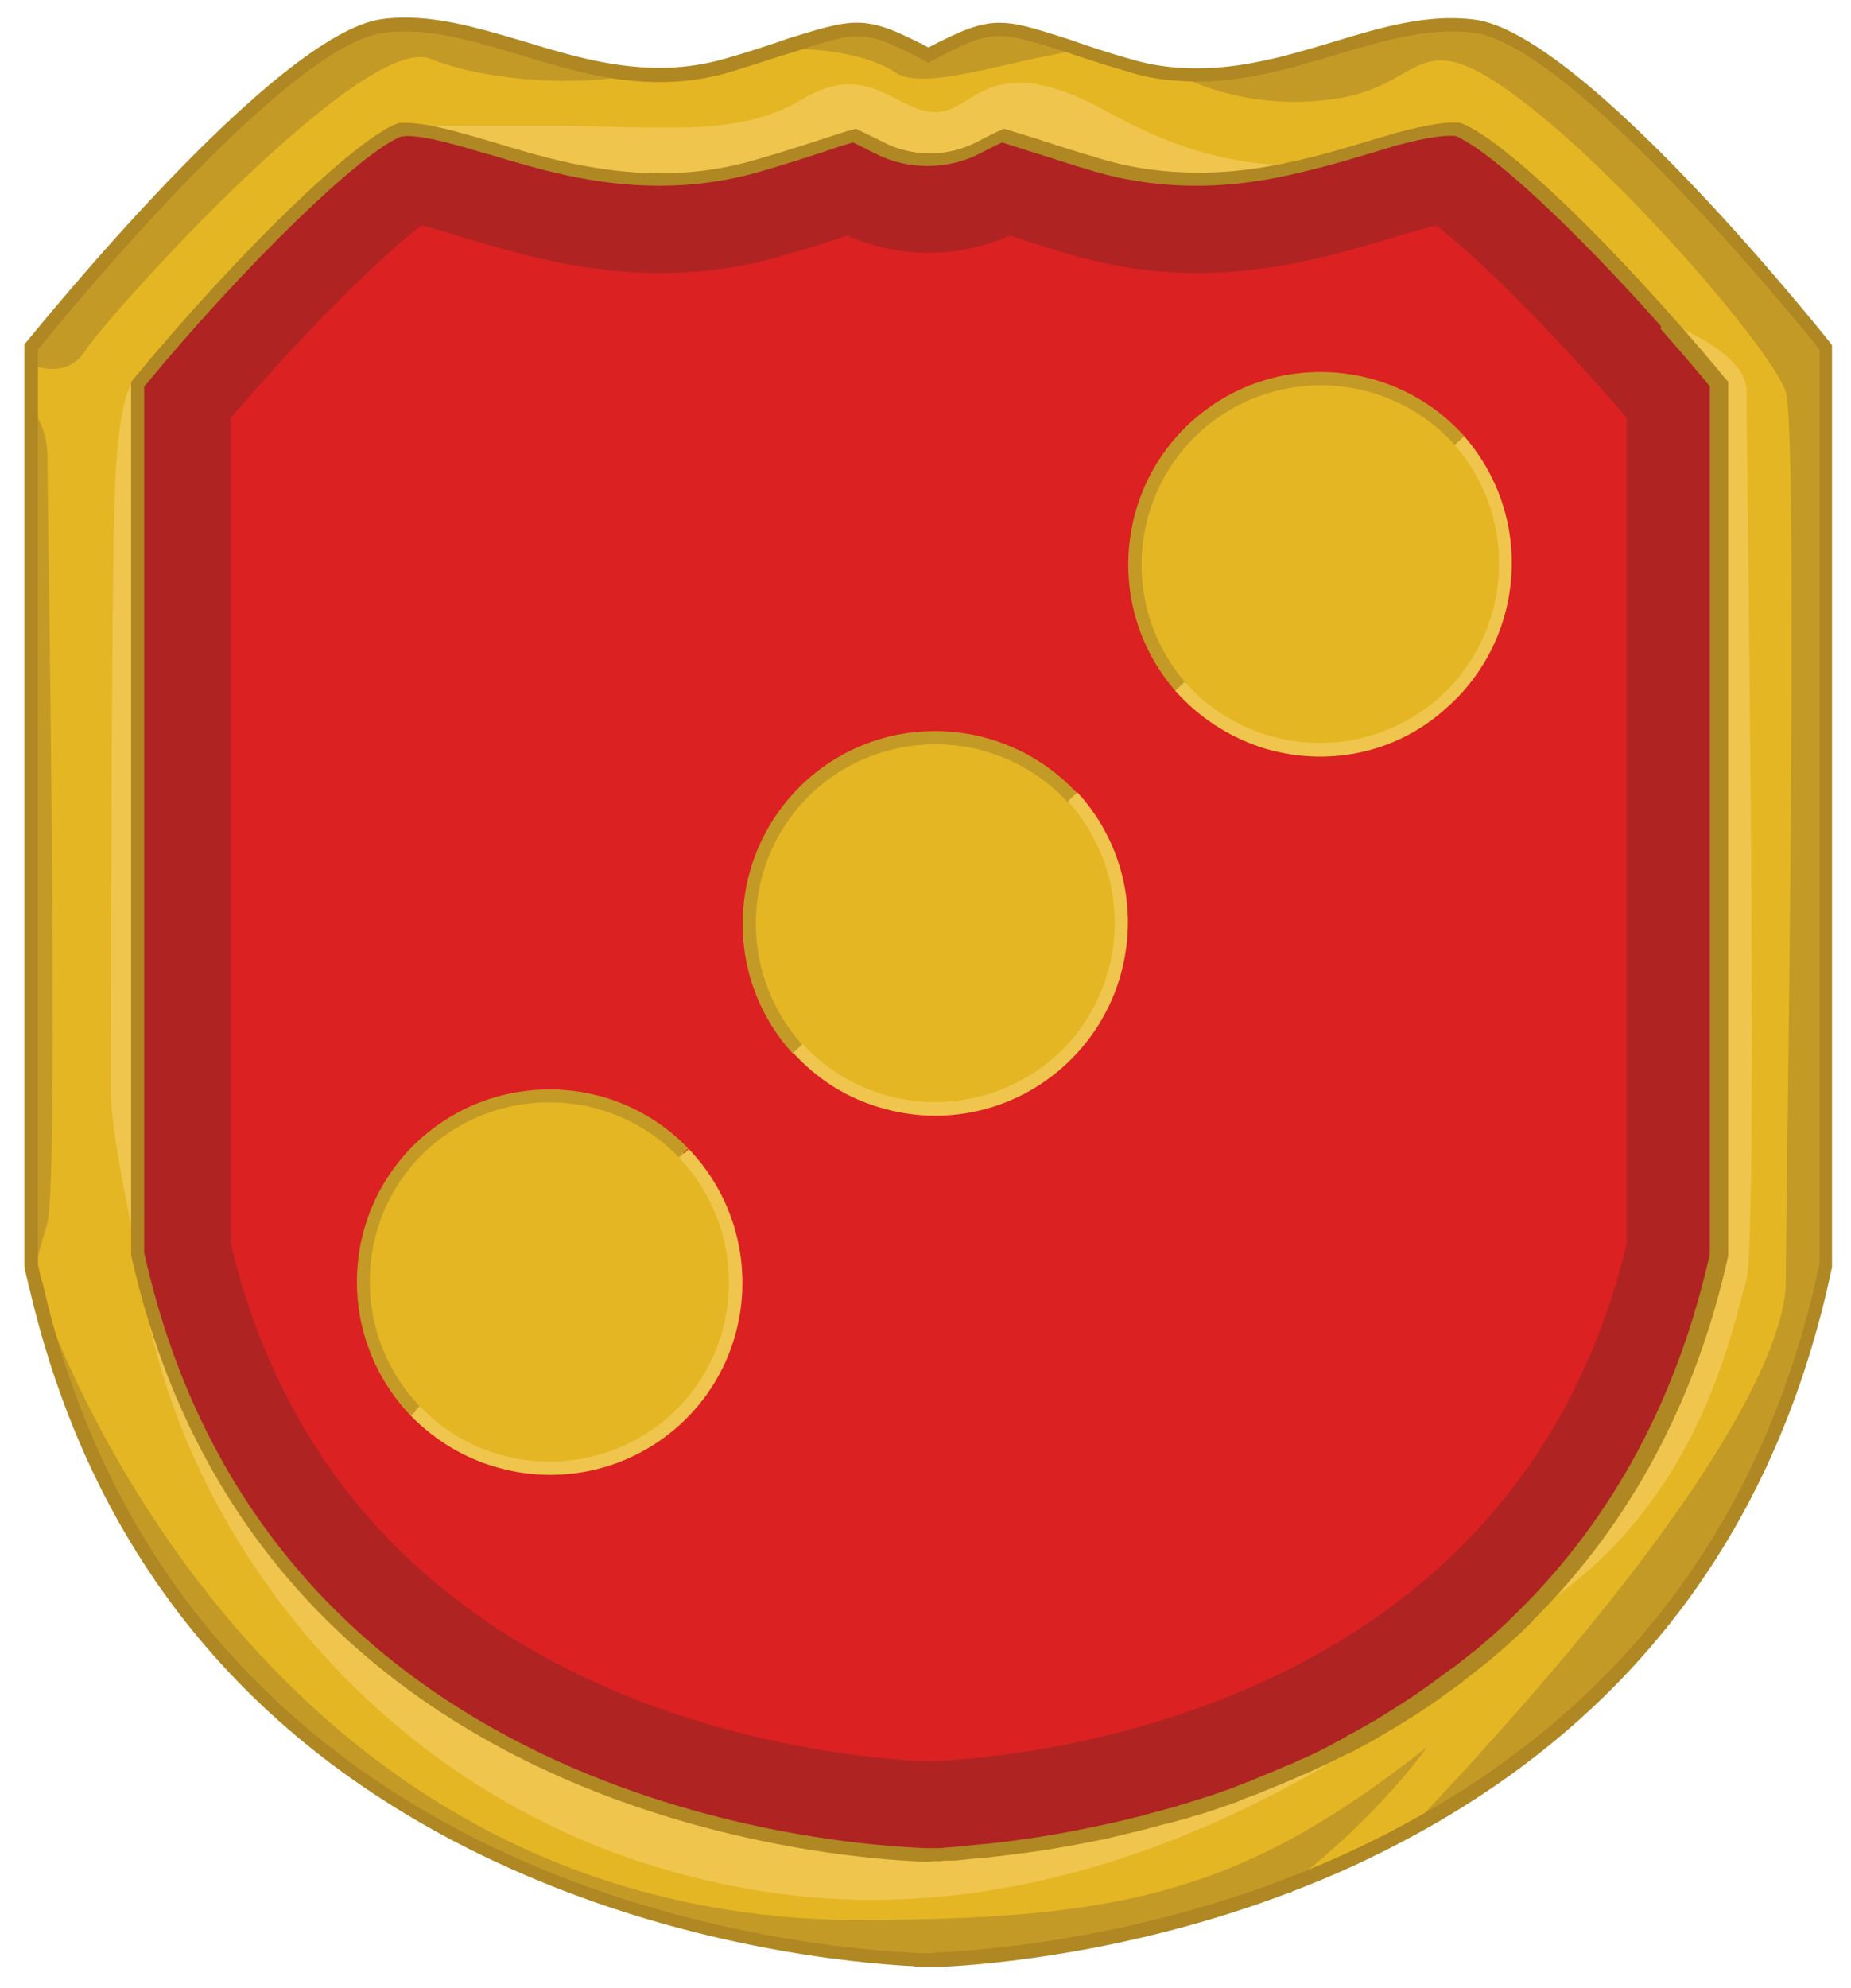 <?xml version="1.0" encoding="utf-8"?>
<!-- Generator: Adobe Illustrator 22.0.1, SVG Export Plug-In . SVG Version: 6.00 Build 0)  -->
<svg version="1.1" id="레이어_1" xmlns="http://www.w3.org/2000/svg" xmlns:xlink="http://www.w3.org/1999/xlink" x="0px"
	 y="0px" viewBox="0 0 312 335" style="enable-background:new 0 0 312 335;" xml:space="preserve">
<style type="text/css">
	.st0{fill:#AF2323;}
	.st1{fill:#DB2121;}
	.st2{fill:#E5B623;}
	.st3{fill:#C49A27;}
	.st4{fill:#EFC54D;}
	.st5{fill:#AF8723;}
</style>
<g>
	<path class="st0" d="M155.9,317c-19.1-0.7-115.8-9.3-137-104.7c-0.1-0.3-0.1-0.6-0.1-0.9V64.7c0-1,0.4-2,1-2.8
		c15.6-18.9,37-40.8,46-44.2c0.4-0.2,0.8-0.3,1.3-0.3c0.4,0,0.8,0,1.2,0c4.5,0,10,1.7,15.9,3.4c7.9,2.4,16.9,5.1,27.1,5.1
		c5.3,0,10.5-0.7,15.5-2.2c4.4-1.3,7.9-2.5,10.7-3.4c1.9-0.6,4-1.3,5.3-1.7c0.4-0.1,0.8-0.2,1.2-0.2c0.6,0,1.3,0.1,1.9,0.4
		c0.8,0.4,2.1,1,4.2,2.1c1.9,1,4.1,1.6,6.3,1.6s4.4-0.5,6.3-1.6c2.1-1.1,3.4-1.7,4.2-2.1c0.6-0.3,1.2-0.4,1.9-0.4
		c0.4,0,0.8,0.1,1.2,0.2c1.3,0.4,3.4,1.1,5.3,1.7c2.9,0.9,6.4,2.1,10.8,3.4c5,1.5,10.2,2.2,15.5,2.2c10.2,0,19.2-2.7,27.1-5.1
		c5.9-1.8,11.4-3.4,15.9-3.4c0.4,0,0.8,0,1.2,0s0.9,0.1,1.3,0.3c9,3.4,30.5,25.3,46,44.2c0.6,0.8,1,1.8,1,2.8v146.6
		c0,0.3,0,0.6-0.1,0.9c-21.3,95.5-117.9,104-137.1,104.7c0,0-0.5,0-0.6,0S155.9,317,155.9,317z"/>
	<path class="st1" d="M156.5,296.8c-17.2-0.7-98.9-8.3-117.6-87.3V70.4C52.1,55,64.8,42.7,71,38c2.2,0.5,5.2,1.4,7.4,2.1
		c8.8,2.6,19.7,5.9,32.9,5.9c7.2,0,14.4-1,21.2-3.1c4.2-1.2,7.6-2.3,10.3-3.2c4.3,1.9,9,2.9,13.7,2.9s9.4-1,13.7-2.9
		c2.8,0.9,6.2,2,10.3,3.2c6.9,2,14,3.1,21.2,3.1c13.2,0,24.1-3.3,32.9-5.9c2.2-0.7,5.2-1.6,7.5-2.1c6.2,4.7,18.9,17,32.1,32.4v139.1
		C255.3,288.7,173.3,296.1,156.5,296.8z"/>
	<path class="st2" d="M204.5,303.6c1.1-0.4,2.3-0.8,3.4-1.2c1.1-0.4,2.3-0.8,3.5-1.3C209,302,206.8,302.9,204.5,303.6z M248.3,4.3
		c-15.7-1.9-31.3,9.6-49.9,8.2c-2.7-0.2-5.5-0.7-8.3-1.5c-3.2-0.9-5.9-1.8-8.2-2.6c-13.5-4.4-14-5.1-25.4,0.8
		c-11.2-5.9-11.9-5.2-24.6-1.1l0,0c-2.5,0.8-5.4,1.7-8.9,2.8c-5.3,1.6-10.4,1.9-15.2,1.5l0,0c-15.7-1.2-29.3-9.9-43-8.2
		C46.7,6.6,5.3,58.5,5.3,58.5v154.7c0.1,0.4,0.2,0.9,0.3,1.3c0.1,0.6,0.3,1.2,0.4,1.8c0,0,0,0.1,0.1,0.3
		c24.2,104.8,132.4,113,149.3,113.7v0.1c0,0,0.4,0,1.1,0c0.7,0,1.1,0,1.1,0v-0.1c7.4-0.3,32-2,59.5-12.5l0,0
		c6.6-2.5,13.3-5.5,20-9.1c30.3-16.3,59.9-45,70.5-95.4V58.5C307.7,58.5,266.3,6.6,248.3,4.3z M289.8,211.3
		c-6,26.8-18.1,46.6-32.9,61.1l0,0c-2.4,2.3-4.8,4.5-7.3,6.6c0,0,0,0-0.1,0.1c0,0-0.1,0.1-0.2,0.1c-1,0.8-2,1.6-2.9,2.4
		c-0.3,0.2-0.6,0.4-0.8,0.6c-0.8,0.6-1.5,1.2-2.3,1.7c-2.6,1.9-5.2,3.6-7.8,5.3c-0.8,0.5-1.6,1-2.5,1.5c-1.3,0.8-2.6,1.5-4,2.3
		c-0.9,0.5-1.8,1-2.6,1.4c-0.1,0.1-0.2,0.1-0.3,0.2c-0.6,0.3-1.3,0.7-2,1c-1.1,0.6-2.2,1.1-3.4,1.6c-0.8,0.4-1.6,0.7-2.4,1.1
		c-2.3,1-4.6,2-6.8,2.8h-0.1c-2.3,0.9-4.6,1.7-6.8,2.5c-1.3,0.4-2.5,0.8-3.8,1.2c-0.9,0.3-1.9,0.6-2.8,0.8c-0.9,0.3-1.8,0.5-2.6,0.7
		c-3.5,1-6.8,1.8-10,2.4c-0.5,0.1-1,0.2-1.5,0.3c-5.9,1.2-11.2,2-15.6,2.5c-1.1,0.1-2.1,0.2-3.1,0.3c-1.1,0.1-2.1,0.2-3,0.3
		c-0.3,0-0.6,0-0.9,0.1c-0.6,0-1.1,0.1-1.6,0.1c-0.2,0-0.5,0-0.7,0c-0.3,0-0.7,0-0.9,0c-0.3,0-0.7,0-1,0c-0.2,0-0.3,0-0.4,0
		c-0.1,0-0.3,0-0.4,0c-18.6-0.7-112.1-9-132.8-101v-0.1v-0.1V64.7c0.2-0.2,0.3-0.4,0.5-0.6c17.2-20.7,36.6-39.6,43.7-42.3
		c0.2,0,0.5,0,0.7,0c0.1,0,0.1,0,0.2,0c3.8,0,9.1,1.6,14.6,3.3c8.2,2.5,17.5,5.3,28.4,5.3c5.7,0,11.4-0.8,16.8-2.4
		c4.5-1.3,8-2.5,10.9-3.4c1.8-0.6,3.8-1.3,5.1-1.6c0.8,0.3,2,1,4,2c2.7,1.4,5.6,2.1,8.5,2.1s5.8-0.7,8.5-2.1c2-1,3.2-1.7,4-2
		c1.3,0.4,3.3,1,5.1,1.6c2.8,0.9,6.4,2.1,10.9,3.4c5.4,1.6,11,2.4,16.8,2.4c7.1,0,13.6-1.2,19.6-2.8c3.1-0.8,6-1.7,8.8-2.5
		c2.2-0.7,4.3-1.3,6.4-1.8h0.1c0.5-0.1,1-0.3,1.5-0.4c2.5-0.6,4.8-1,6.7-1c0.3,0,0.6,0,0.9,0c6,2.3,20.6,15.9,35.3,32.5l0,0
		c3,3.4,6,6.8,8.9,10.4v146.5H289.8z M204.5,303.6c1.1-0.4,2.3-0.8,3.4-1.2c1.1-0.4,2.3-0.8,3.5-1.3
		C209,302,206.8,302.9,204.5,303.6z"/>
	<path class="st3" d="M107.7,12.5C94.8,15,80.1,13,72.5,9.9C61.3,5.5,18.7,52.5,14.3,59.2c-2.4,3.6-6.1,3.3-9,2.3v-3.1
		c0,0,41.4-51.9,59.4-54.1C78.3,2.6,92,11.3,107.7,12.5z"/>
	<path class="st3" d="M181.9,8.4c-13.4,2.2-26.2,7-31,3.8c-6.5-4.3-18.2-4-19-4c12.7-4.1,13.5-4.8,24.6,1.1
		C167.9,3.3,168.4,4.1,181.9,8.4z"/>
	<path class="st3" d="M307.7,58.5v154.7c-10.6,50.3-40.2,79-70.5,95.4c56.3-59.2,63.8-84.3,63.8-92.5c0-9,2.2-143.4,0-150.1
		s-26.9-35.8-44.8-49.3s-15.7-2.2-31.4,0s-26.4-4.2-26.4-4.2C217,14,232.7,2.4,248.3,4.3C266.3,6.6,307.7,58.5,307.7,58.5z"/>
	<path class="st4" d="M249.5,279.1c-3,2.6-55.6,48.7-118.7,39.9c-65-9-103-62.7-107.5-107.5h0.1c20.7,92,114.2,100.3,132.8,101
		c0.2,0,0.3,0,0.4,0c0.1,0,0.3,0,0.4,0C169.3,312.1,214.4,308.3,249.5,279.1z"/>
	<path class="st3" d="M240.5,294.4c0,0-7.8,11.4-23.3,23.3l0,0c-27.5,10.5-52.1,12.2-59.5,12.5v0.1c0,0-0.4,0-1.1,0
		c-0.7,0-1.1,0-1.1,0v-0.1c-16.9-0.6-125.1-8.9-149.3-113.7c2,6.2,36,104.8,135.9,107C189,323.6,209.1,319.1,240.5,294.4z"/>
	<path class="st4" d="M221.3,27.6c-5.9,1.5-12.4,2.8-19.6,2.8c-5.7,0-11.4-0.8-16.8-2.4c-4.5-1.3-8-2.5-10.9-3.4
		c-1.8-0.6-3.9-1.3-5.1-1.6c-0.8,0.3-2,1-4,2c-2.6,1.4-5.6,2.1-8.4,2.1s-5.8-0.7-8.4-2.1c-2-1-3.2-1.7-4-2c-1.3,0.4-3.3,1-5.1,1.6
		c-2.8,0.9-6.4,2.1-10.9,3.4c-5.4,1.6-11,2.4-16.8,2.4c-10.9,0-20.2-2.8-28.4-5.3c-5.5-1.7-10.8-3.2-14.6-3.2c-0.1,0-0.2,0-0.2,0
		v-0.7c0,0,6.7,0,24.6,0s31.4,2.2,42.6-4.5s15.7,2.2,22.4,2.2s9-11.2,29.1,0C199.7,26.1,211.3,28.5,221.3,27.6z"/>
	<path class="st4" d="M238,22.8c-0.5,0.1-1,0.2-1.5,0.4C237.2,22.9,237.7,22.7,238,22.8z"/>
	<path class="st4" d="M294.3,216c-2.2,6.7-7.5,38.8-37.3,56.4l0,0c14.7-14.5,26.9-34.2,32.9-61.1V64.7c-2.9-3.5-5.9-7-8.9-10.4
		c0.8,0.3,13.4,5.1,13.4,11.6C294.3,72.7,296.5,209.3,294.3,216z"/>
	<path class="st4" d="M23.2,211.3c0,0.1,0,0.1,0,0.2v0.1c0,0-4.5-20.2-4.5-27.3s0-84.7,0.7-102.7c0.8-17.9,3.7-17.9,3.7-17.9
		l0.5,0.4c-0.2,0.2-0.3,0.4-0.5,0.6L23.2,211.3L23.2,211.3z"/>
	<circle class="st2" cx="222.6" cy="95.1" r="31.4"/>
	<g>
		<circle class="st2" cx="222.6" cy="95.1" r="31.4"/>
		<g>
			<path class="st3" d="M198.2,116.5c-11.8-13.5-10.4-34,3-45.8c13.5-11.8,34-10.4,45.8,3l-1.6,1.5c-11-12.5-30.1-13.8-42.7-2.8
				c-12.5,11-13.8,30.1-2.8,42.7L198.2,116.5z"/>
		</g>
		<g>
			<path class="st4" d="M212.5,125.9c-5.4-1.8-10.4-5-14.4-9.5l1.6-1.5c11,12.5,30.1,13.8,42.7,2.8c12.5-11,13.8-30.1,2.8-42.7
				l1.6-1.5c11.8,13.5,10.4,34-3,45.8C235,127.3,223,129.3,212.5,125.9z"/>
		</g>
	</g>
	<g>
		<circle class="st2" cx="157.6" cy="155.6" r="31.4"/>
		<g>
			<path class="st3" d="M133.7,177.6c-12.1-13.2-11.2-33.7,2-45.9c13.2-12.1,33.7-11.2,45.9,2l-1.6,1.5
				c-11.3-12.3-30.4-13.1-42.8-1.9c-12.3,11.3-13.1,30.4-1.9,42.8L133.7,177.6z"/>
		</g>
		<g>
			<path class="st4" d="M148.3,186.6c-5.5-1.6-10.5-4.7-14.6-9.2l1.6-1.5c11.3,12.3,30.4,13.1,42.8,1.9
				c12.3-11.3,13.1-30.4,1.9-42.8l1.6-1.5c12.1,13.2,11.2,33.7-2,45.9C170.8,187.5,158.8,189.8,148.3,186.6z"/>
		</g>
	</g>
	<g>
		
			<ellipse transform="matrix(0.265 -0.964 0.964 0.265 -140.168 248.16)" class="st2" cx="92.7" cy="216" rx="31.4" ry="31.4"/>
		<g>
			<path class="st3" d="M69.2,238.5c-12.4-13-12-33.5,0.9-45.9c13-12.4,33.5-12,45.9,0.9l-1.6,1.5c-11.5-12-30.7-12.4-42.8-0.9
				c-12,11.5-12.4,30.7-0.9,42.8L69.2,238.5z"/>
		</g>
		<g>
			<path class="st4" d="M84,247.3c-5.5-1.5-10.6-4.5-14.8-8.8l1.6-1.5c11.5,12,30.7,12.4,42.8,0.9c12-11.5,12.4-30.7,0.9-42.8
				l1.6-1.5c12.4,13,12,33.5-0.9,45.9C106.6,247.7,94.7,250.3,84,247.3z"/>
		</g>
	</g>
	<path class="st3" d="M8,206c-0.7,2.3-1.5,5.4-2.4,8.5c-0.1-0.4-0.2-0.9-0.3-1.3V68.8C6.7,70.6,8,73.3,8,77C8,85,10,199,8,206z"/>
	<g>
		<path class="st5" d="M157.6,331.4c0,0-0.4,0-1.2,0c-0.7,0-1.1,0-1.1,0l0,0h-1.1v-0.1c-10.1-0.5-40.2-3.2-71.3-17.9
			c-41.5-19.6-67.7-52.1-78-96.6c-0.1-0.1-0.1-0.3-0.1-0.3c-0.2-1-0.5-2-0.7-3.1v-0.2V58.1l0.2-0.3C6.1,55.7,46.4,5.5,64.5,3.2
			c7.9-1,15.7,1.4,23.9,3.8c6.2,1.9,12.6,3.8,19.3,4.3c5.2,0.4,10.1-0.1,14.8-1.5c3.5-1,6.5-2,8.9-2.8l1.4-0.5
			c11.4-3.5,13-4.1,23.7,1.5c10.7-5.6,12.3-5,23.6-1.4l2.9,1c2.1,0.7,4.5,1.5,7.4,2.3c2.6,0.8,5.3,1.3,8.1,1.5
			c9.3,0.7,17.8-1.8,26.1-4.3c8.2-2.5,16-4.8,23.9-3.8l0,0c18.2,2.2,58.4,52.4,60.1,54.6l0.2,0.3v155.3c-9.1,43.3-33,75.6-71.1,96.1
			c-6.3,3.4-13,6.5-19.9,9.1l-0.2,0.2h-0.3c-26.5,10.1-50.4,12.1-58.6,12.5l0,0L157.6,331.4z M156.5,329.1c0.2,0,0.4,0,0.5,0
			l0.6-0.1c6.9-0.3,31.5-1.9,59-12.4l0.2-0.1c6.9-2.6,13.6-5.7,19.9-9.1c37.4-20.2,61-52,70-94.5v-154c-3.4-4.3-41.8-51.4-58.4-53.4
			c-7.5-0.9-15,1.3-23,3.7c-8.5,2.5-17.2,5.2-26.9,4.4c-3-0.2-5.8-0.7-8.5-1.6c-2.8-0.8-5.3-1.6-7.4-2.3l-3-1
			C168,5.1,167.3,4.8,157,10.3l-0.5,0.3l-0.5-0.3c-10.3-5.4-11-5.2-22.3-1.5L132,9.3c-2.4,0.8-5.3,1.7-8.8,2.8
			c-5,1.5-10.1,2-15.6,1.6c-7-0.5-13.5-2.5-19.8-4.4c-8-2.4-15.5-4.7-23-3.8C48.2,7.5,9.9,54.6,6.4,58.9V213c0.2,1,0.4,2,0.7,3
			l0.1,0.3c23.8,102.9,127.7,112,148.3,112.8H156.5z M156.5,313.7h-0.2c-0.1,0-0.2,0-0.2,0c-18.7-0.7-113-9-133.9-101.8l-0.1-0.4
			v-0.1v-147l0.2-0.3c0.2-0.2,0.3-0.4,0.5-0.6c17.6-21.2,37-40,44.2-42.7l0.3-0.1c0.2,0,0.4,0,0.7,0c0.1,0,0.3,0,0.3,0
			c3.9,0,9.1,1.6,14.7,3.2l0.3,0.1c8.2,2.5,17.4,5.2,28.1,5.2c5.6,0,11.1-0.8,16.4-2.4c4.8-1.4,8.5-2.6,10.9-3.4
			c1.9-0.6,3.9-1.3,5.2-1.6l0.4-0.1l0.4,0.2c0.8,0.4,2.1,1,4.1,2c4.9,2.6,11,2.6,15.9,0c2-1,3.2-1.7,4.1-2l0.4-0.2l0.4,0.1
			c1.3,0.4,3.3,1,5.2,1.6c2.4,0.8,6.1,2,10.9,3.4c5.3,1.6,10.8,2.3,16.4,2.3c6,0,12.2-0.9,19.3-2.7c3.2-0.8,6.2-1.7,8.8-2.5l1-0.3
			c1.8-0.5,3.6-1.1,5.3-1.5l0.3-0.1l1.3-0.3c3.5-0.8,5.9-1.2,8-1l0.3,0.1c6,2.3,20.2,15.3,35.5,32.6l0.2,0.2c3.1,3.5,6.1,7,8.9,10.4
			l0.3,0.3v147.3c-5.4,24.4-16.5,45.1-32.8,61.3l0,0l-0.3,0.4c-2.3,2.3-4.8,4.5-7.4,6.7l-0.4,0.3c-0.9,0.7-1.9,1.5-2.9,2.3
			c-0.3,0.2-0.6,0.4-0.9,0.7c-0.7,0.6-1.5,1.1-2.3,1.7c-2.4,1.8-5.1,3.6-7.9,5.3c-0.8,0.5-1.6,1-2.5,1.5c-1.3,0.8-2.7,1.6-4,2.3
			l-0.6,0.3c-0.7,0.4-1.4,0.8-2.1,1.1c-0.1,0-0.2,0.1-0.3,0.1c-0.7,0.4-1.4,0.7-2,1c-1.1,0.6-2.3,1.1-3.4,1.6
			c-0.6,0.3-1.2,0.6-1.8,0.8l-0.5,0.2c-2.2,1-4.4,1.9-6.9,2.9l-0.2,0.1c-1,0.4-2,0.7-2.9,1.1l-0.4,0.2c-1.1,0.4-2.3,0.8-3.4,1.2
			c-1.3,0.4-2.6,0.9-3.8,1.2l-0.4,0.1c-0.8,0.3-1.6,0.5-2.4,0.7c-0.9,0.3-1.8,0.5-2.7,0.7c-3.2,0.9-6.6,1.7-10,2.5
			c-0.5,0.1-1.1,0.2-1.6,0.3c-5.3,1.1-10.5,1.9-15.7,2.5l-0.9,0.1c-0.7,0.1-1.4,0.2-2.1,0.2c-1.1,0.1-2.1,0.2-3,0.3l-0.9,0.1
			c-0.7,0.1-1.2,0.1-1.7,0.1h-0.7c-0.5,0-0.8,0.1-1,0.1h-0.9c-0.2,0-0.2,0-0.3,0L156.5,313.7z M156.1,311.4c0.1,0,0.2,0,0.4,0
			c0.1,0,0.3,0,0.4,0h0.9c0.3,0,0.5,0,0.8,0l0.8-0.1c0.5,0,1-0.1,1.5-0.1l1-0.1c0.9-0.1,1.9-0.2,3-0.3c0.7-0.1,1.4-0.1,2.1-0.2
			l0.9-0.1c5.1-0.6,10.3-1.4,15.5-2.5c0.5-0.1,1-0.2,1.5-0.3c3.4-0.7,6.7-1.5,9.9-2.4c0.9-0.2,1.7-0.5,2.6-0.7
			c0.8-0.2,1.6-0.5,2.3-0.7l0.4-0.1c1.2-0.4,2.5-0.8,3.8-1.2l0,0c2.1-0.7,4.3-1.5,6.5-2.4h0.1c0.1,0,0.1,0,0.2-0.1l0.2-0.1
			c2.5-1,4.6-1.9,6.7-2.8l0.5-0.2c0.6-0.3,1.2-0.6,1.8-0.8c1.1-0.5,2.2-1,3.3-1.6c0.7-0.3,1.3-0.7,1.9-1l0,0l0.3-0.2
			c0.7-0.3,1.4-0.7,2-1.1l0.6-0.3c1.3-0.7,2.6-1.5,3.9-2.2c0.8-0.5,1.6-1,2.4-1.5c2.8-1.7,5.4-3.5,7.7-5.2c0.8-0.6,1.5-1.1,2.3-1.7
			c0.3-0.2,0.6-0.4,0.9-0.6c1-0.8,1.9-1.5,2.9-2.3l0.3-0.2c2.4-2,4.8-4.1,7-6.3l0.3-0.3c16.2-15.9,27.1-36.3,32.5-60.4V65.1
			c-2.6-3.2-5.4-6.4-8.3-9.7l0,0L280,55c-14.8-16.7-29-29.8-34.7-32.1c-1.9-0.1-4,0.2-7.1,0.9c-0.2,0.1-0.5,0.1-0.8,0.2l-0.8,0.2
			c-1.7,0.4-3.4,1-5.2,1.5l-1,0.3c-2.6,0.8-5.7,1.7-8.9,2.5c-7.3,1.9-13.6,2.8-19.9,2.8c-5.8,0-11.6-0.8-17.1-2.4
			c-4.8-1.4-8.5-2.7-10.9-3.4c-1.6-0.5-3.4-1.1-4.7-1.5c-0.8,0.4-1.9,0.9-3.6,1.8c-5.5,2.9-12.4,2.9-17.9,0
			c-1.6-0.8-2.8-1.4-3.6-1.8c-1.3,0.4-3.1,0.9-4.7,1.5c-2.4,0.8-6.1,2-10.9,3.4c-5.5,1.6-11.2,2.4-17.1,2.4c-11,0-20.4-2.8-28.7-5.3
			h-0.1c-5.4-1.6-10.4-3.1-14-3.1L68.1,23H68c-0.1,0-0.3,0-0.4,0c-6.9,2.8-26.2,21.5-43.1,41.9c-0.1,0.1-0.2,0.2-0.2,0.3v146
			l0.1,0.1v0.2C44.9,302.6,137.7,310.7,156.1,311.4L156.1,311.4z"/>
	</g>
</g>
</svg>
